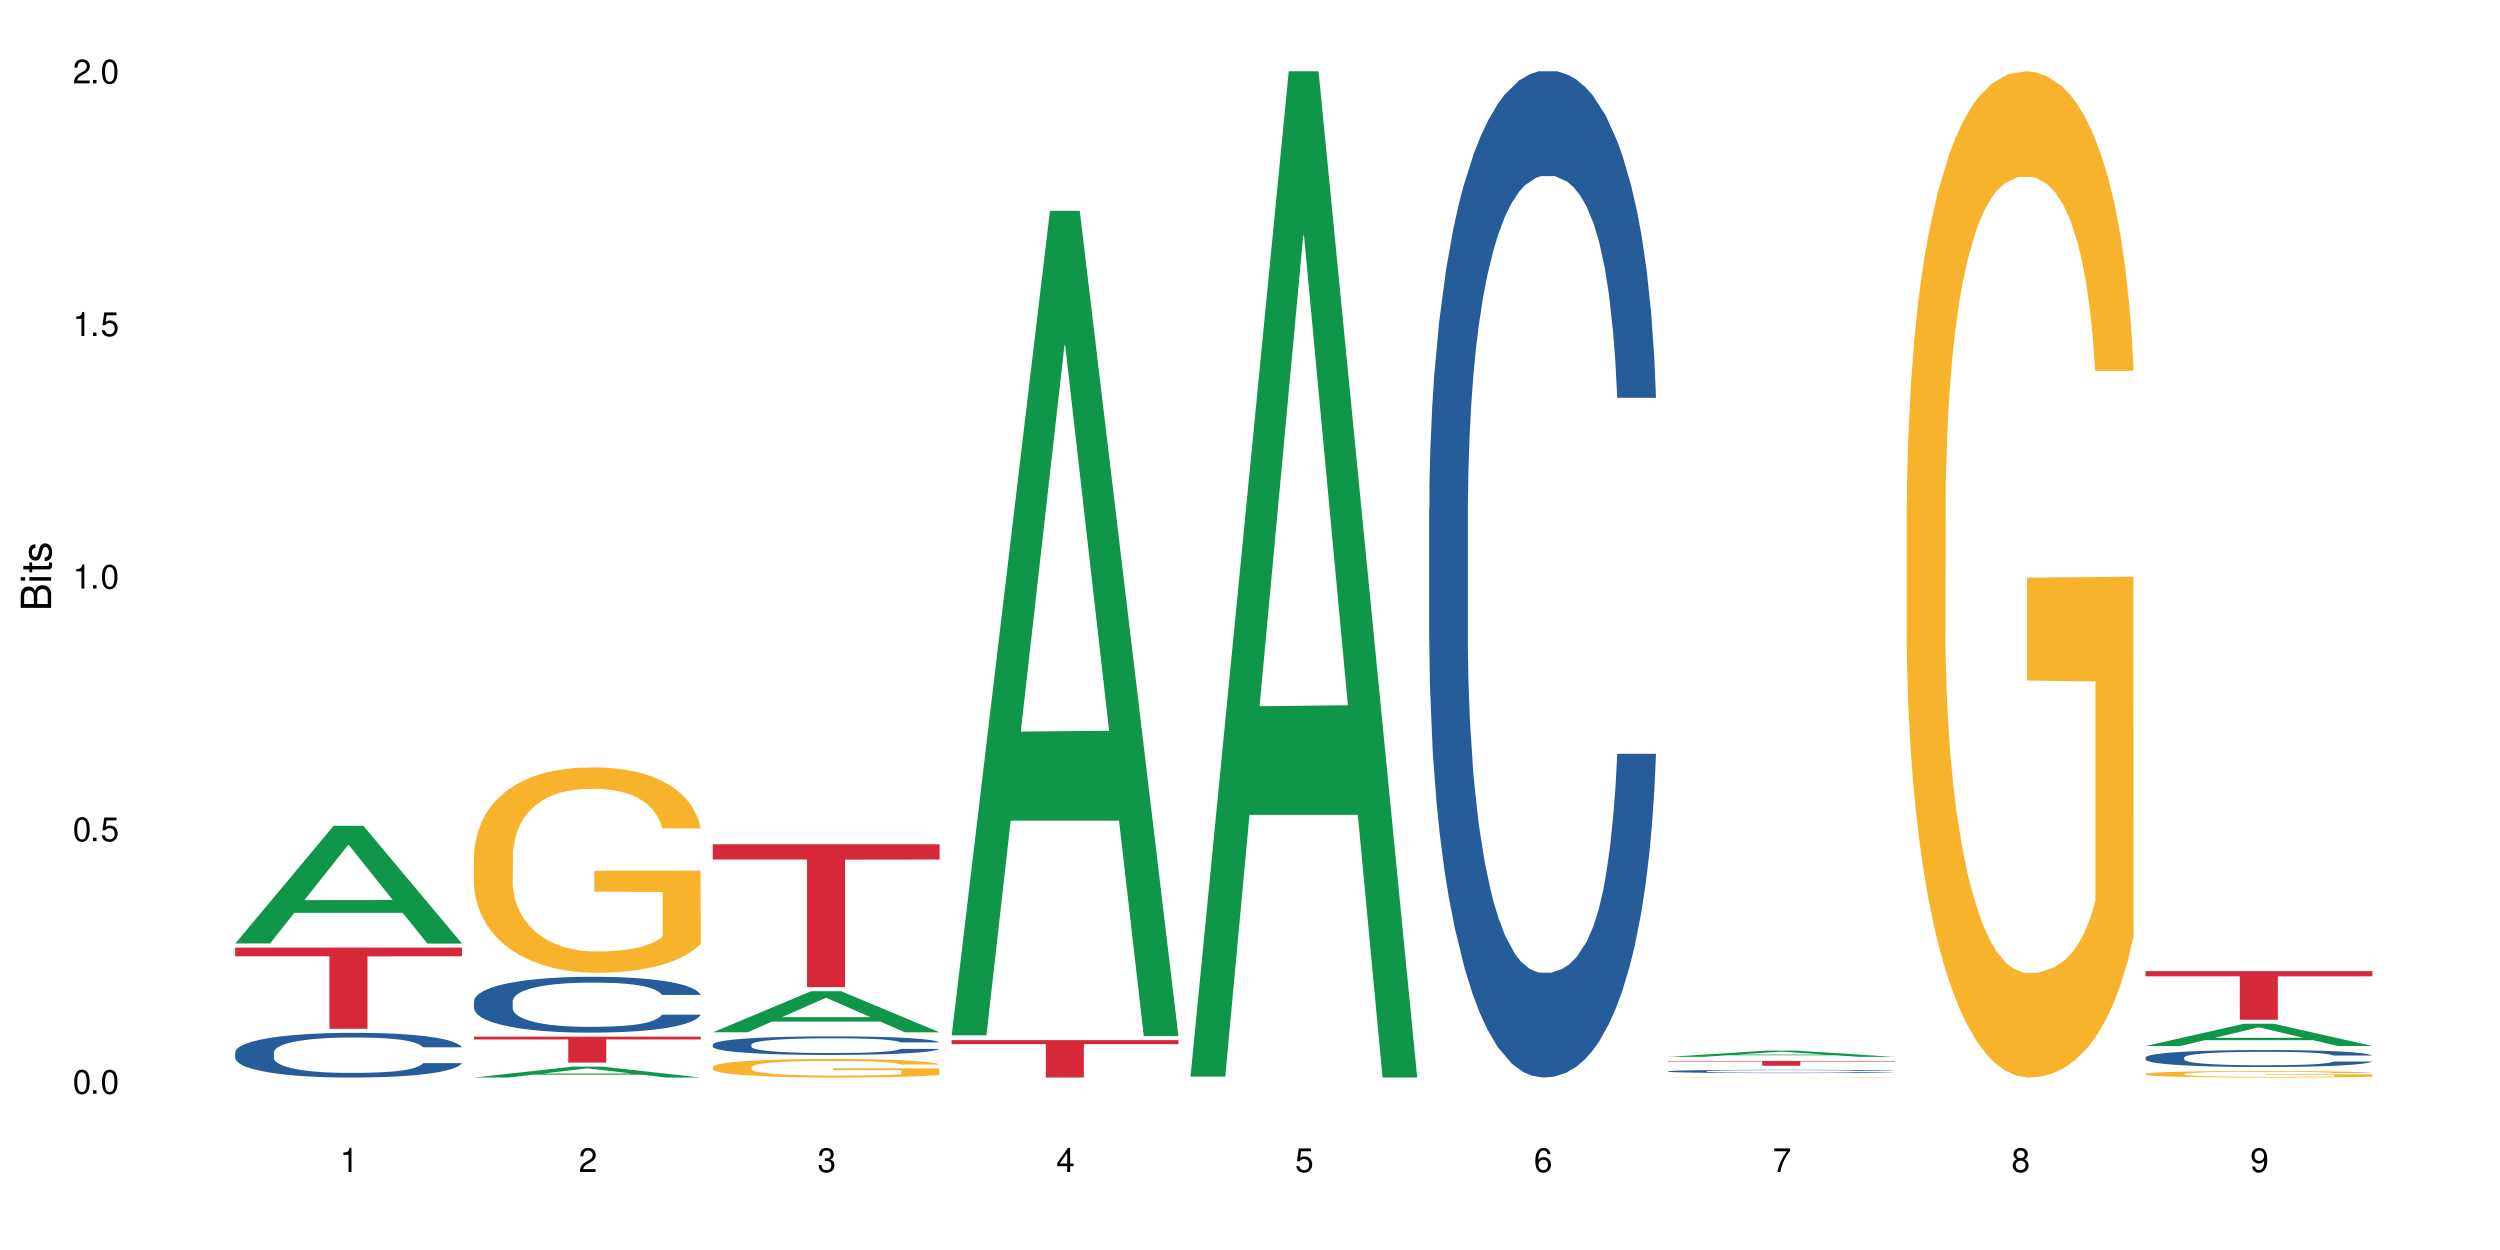<?xml version="1.0" encoding="UTF-8"?>
<svg xmlns="http://www.w3.org/2000/svg" xmlns:xlink="http://www.w3.org/1999/xlink" width="720" height="360" viewBox="0 0 720 360">
<defs>
<g>
<g id="glyph-0-0">
</g>
<g id="glyph-0-1">
<path d="M 2.641 -6.938 C 2 -6.938 1.422 -6.656 1.078 -6.172 C 0.641 -5.562 0.406 -4.641 0.406 -3.359 C 0.406 -1.016 1.188 0.219 2.641 0.219 C 4.078 0.219 4.859 -1.016 4.859 -3.297 C 4.859 -4.641 4.656 -5.547 4.203 -6.172 C 3.844 -6.656 3.281 -6.938 2.641 -6.938 Z M 2.641 -6.188 C 3.547 -6.188 4 -5.25 4 -3.375 C 4 -1.406 3.562 -0.484 2.625 -0.484 C 1.734 -0.484 1.281 -1.438 1.281 -3.344 C 1.281 -5.25 1.734 -6.188 2.641 -6.188 Z M 2.641 -6.188 "/>
</g>
<g id="glyph-0-2">
<path d="M 1.828 -1 L 0.828 -1 L 0.828 0 L 1.828 0 Z M 1.828 -1 "/>
</g>
<g id="glyph-0-3">
<path d="M 4.562 -6.797 L 1.062 -6.797 L 0.547 -3.094 L 1.328 -3.094 C 1.719 -3.562 2.047 -3.734 2.578 -3.734 C 3.484 -3.734 4.062 -3.109 4.062 -2.094 C 4.062 -1.125 3.484 -0.531 2.578 -0.531 C 1.828 -0.531 1.375 -0.906 1.188 -1.672 L 0.328 -1.672 C 0.453 -1.109 0.547 -0.844 0.75 -0.594 C 1.125 -0.078 1.828 0.219 2.594 0.219 C 3.969 0.219 4.922 -0.781 4.922 -2.219 C 4.922 -3.562 4.031 -4.484 2.719 -4.484 C 2.25 -4.484 1.859 -4.359 1.469 -4.062 L 1.734 -5.969 L 4.562 -5.969 Z M 4.562 -6.797 "/>
</g>
<g id="glyph-0-4">
<path d="M 2.484 -4.938 L 2.484 0 L 3.328 0 L 3.328 -6.938 L 2.766 -6.938 C 2.469 -5.875 2.281 -5.734 0.984 -5.562 L 0.984 -4.938 Z M 2.484 -4.938 "/>
</g>
<g id="glyph-0-5">
<path d="M 4.859 -0.828 L 1.281 -0.828 C 1.359 -1.406 1.672 -1.781 2.5 -2.281 L 3.469 -2.828 C 4.406 -3.344 4.906 -4.062 4.906 -4.906 C 4.906 -5.484 4.672 -6.031 4.266 -6.406 C 3.859 -6.766 3.375 -6.938 2.719 -6.938 C 1.859 -6.938 1.219 -6.625 0.844 -6.031 C 0.609 -5.672 0.5 -5.234 0.484 -4.531 L 1.328 -4.531 C 1.359 -5.016 1.406 -5.281 1.531 -5.516 C 1.75 -5.938 2.188 -6.203 2.703 -6.203 C 3.469 -6.203 4.031 -5.641 4.031 -4.891 C 4.031 -4.344 3.719 -3.859 3.125 -3.516 L 2.234 -3 C 0.812 -2.172 0.406 -1.531 0.328 -0.016 L 4.859 -0.016 Z M 4.859 -0.828 "/>
</g>
<g id="glyph-0-6">
<path d="M 2.125 -3.188 L 2.578 -3.188 C 3.5 -3.188 3.984 -2.766 3.984 -1.922 C 3.984 -1.062 3.469 -0.531 2.594 -0.531 C 1.656 -0.531 1.203 -1 1.156 -2.016 L 0.312 -2.016 C 0.344 -1.453 0.438 -1.094 0.609 -0.781 C 0.953 -0.109 1.625 0.219 2.547 0.219 C 3.953 0.219 4.859 -0.625 4.859 -1.938 C 4.859 -2.828 4.516 -3.297 3.703 -3.594 C 4.344 -3.844 4.656 -4.328 4.656 -5.031 C 4.656 -6.219 3.875 -6.938 2.578 -6.938 C 1.203 -6.938 0.484 -6.172 0.453 -4.703 L 1.297 -4.703 C 1.312 -5.125 1.344 -5.359 1.453 -5.578 C 1.641 -5.969 2.062 -6.203 2.594 -6.203 C 3.344 -6.203 3.797 -5.75 3.797 -5 C 3.797 -4.516 3.609 -4.219 3.25 -4.047 C 3.016 -3.953 2.703 -3.922 2.125 -3.906 Z M 2.125 -3.188 "/>
</g>
<g id="glyph-0-7">
<path d="M 3.141 -1.672 L 3.141 0 L 3.984 0 L 3.984 -1.672 L 4.984 -1.672 L 4.984 -2.438 L 3.984 -2.438 L 3.984 -6.938 L 3.359 -6.938 L 0.266 -2.578 L 0.266 -1.672 Z M 3.141 -2.438 L 1 -2.438 L 3.141 -5.5 Z M 3.141 -2.438 "/>
</g>
<g id="glyph-0-8">
<path d="M 4.781 -5.125 C 4.609 -6.266 3.891 -6.938 2.844 -6.938 C 2.094 -6.938 1.422 -6.578 1.031 -5.953 C 0.594 -5.266 0.406 -4.422 0.406 -3.172 C 0.406 -2 0.578 -1.25 0.984 -0.641 C 1.359 -0.078 1.953 0.219 2.703 0.219 C 3.984 0.219 4.922 -0.75 4.922 -2.094 C 4.922 -3.375 4.062 -4.281 2.844 -4.281 C 2.172 -4.281 1.641 -4.031 1.281 -3.516 C 1.281 -5.234 1.828 -6.188 2.797 -6.188 C 3.391 -6.188 3.797 -5.797 3.938 -5.125 Z M 2.734 -3.531 C 3.547 -3.531 4.062 -2.953 4.062 -2.031 C 4.062 -1.156 3.484 -0.531 2.703 -0.531 C 1.922 -0.531 1.328 -1.188 1.328 -2.078 C 1.328 -2.938 1.906 -3.531 2.734 -3.531 Z M 2.734 -3.531 "/>
</g>
<g id="glyph-0-9">
<path d="M 4.984 -6.797 L 0.438 -6.797 L 0.438 -5.969 L 4.109 -5.969 C 2.5 -3.656 1.828 -2.234 1.328 0 L 2.219 0 C 2.594 -2.172 3.453 -4.047 4.984 -6.094 Z M 4.984 -6.797 "/>
</g>
<g id="glyph-0-10">
<path d="M 3.75 -3.656 C 4.469 -4.094 4.688 -4.438 4.688 -5.078 C 4.688 -6.172 3.844 -6.938 2.641 -6.938 C 1.438 -6.938 0.594 -6.172 0.594 -5.094 C 0.594 -4.438 0.812 -4.094 1.516 -3.656 C 0.734 -3.266 0.359 -2.703 0.359 -1.922 C 0.359 -0.656 1.281 0.219 2.641 0.219 C 3.984 0.219 4.922 -0.656 4.922 -1.922 C 4.922 -2.703 4.531 -3.266 3.75 -3.656 Z M 2.641 -6.188 C 3.359 -6.188 3.812 -5.75 3.812 -5.062 C 3.812 -4.406 3.344 -3.984 2.641 -3.984 C 1.922 -3.984 1.453 -4.406 1.453 -5.078 C 1.453 -5.75 1.922 -6.188 2.641 -6.188 Z M 2.641 -3.266 C 3.484 -3.266 4.062 -2.719 4.062 -1.906 C 4.062 -1.078 3.484 -0.531 2.625 -0.531 C 1.797 -0.531 1.219 -1.094 1.219 -1.906 C 1.219 -2.719 1.781 -3.266 2.641 -3.266 Z M 2.641 -3.266 "/>
</g>
<g id="glyph-0-11">
<path d="M 0.516 -1.578 C 0.672 -0.453 1.406 0.219 2.438 0.219 C 3.188 0.219 3.859 -0.141 4.266 -0.766 C 4.688 -1.453 4.891 -2.297 4.891 -3.547 C 4.891 -4.719 4.703 -5.453 4.312 -6.078 C 3.938 -6.641 3.344 -6.938 2.594 -6.938 C 1.297 -6.938 0.359 -5.969 0.359 -4.625 C 0.359 -3.344 1.234 -2.453 2.453 -2.453 C 3.094 -2.453 3.578 -2.672 4.016 -3.203 C 4 -1.484 3.469 -0.531 2.5 -0.531 C 1.906 -0.531 1.484 -0.906 1.359 -1.578 Z M 2.578 -6.203 C 3.375 -6.203 3.969 -5.531 3.969 -4.641 C 3.969 -3.797 3.391 -3.188 2.547 -3.188 C 1.734 -3.188 1.234 -3.766 1.234 -4.688 C 1.234 -5.562 1.797 -6.203 2.578 -6.203 Z M 2.578 -6.203 "/>
</g>
<g id="glyph-1-0">
</g>
<g id="glyph-1-1">
<path d="M 0 -0.953 L 0 -4.891 C 0 -5.719 -0.234 -6.344 -0.734 -6.797 C -1.188 -7.234 -1.812 -7.469 -2.5 -7.469 C -3.547 -7.469 -4.188 -7 -4.625 -5.875 C -4.984 -6.688 -5.625 -7.094 -6.531 -7.094 C -7.172 -7.094 -7.734 -6.859 -8.141 -6.391 C -8.562 -5.922 -8.75 -5.344 -8.75 -4.5 L -8.75 -0.953 Z M -4.984 -2.062 L -7.766 -2.062 L -7.766 -4.219 C -7.766 -4.844 -7.688 -5.203 -7.453 -5.5 C -7.219 -5.812 -6.859 -5.969 -6.375 -5.969 C -5.891 -5.969 -5.531 -5.812 -5.297 -5.5 C -5.062 -5.203 -4.984 -4.844 -4.984 -4.219 Z M -0.984 -2.062 L -4 -2.062 L -4 -4.781 C -4 -5.766 -3.438 -6.359 -2.484 -6.359 C -1.547 -6.359 -0.984 -5.766 -0.984 -4.781 Z M -0.984 -2.062 "/>
</g>
<g id="glyph-1-2">
<path d="M -6.281 -1.797 L -6.281 -0.797 L 0 -0.797 L 0 -1.797 Z M -8.75 -1.797 L -8.75 -0.797 L -7.484 -0.797 L -7.484 -1.797 Z M -8.75 -1.797 "/>
</g>
<g id="glyph-1-3">
<path d="M -6.281 -3.047 L -6.281 -2.016 L -8.016 -2.016 L -8.016 -1.016 L -6.281 -1.016 L -6.281 -0.172 L -5.469 -0.172 L -5.469 -1.016 L -0.719 -1.016 C -0.078 -1.016 0.281 -1.453 0.281 -2.234 C 0.281 -2.5 0.25 -2.719 0.188 -3.047 L -0.641 -3.047 C -0.609 -2.906 -0.594 -2.766 -0.594 -2.562 C -0.594 -2.141 -0.719 -2.016 -1.156 -2.016 L -5.469 -2.016 L -5.469 -3.047 Z M -6.281 -3.047 "/>
</g>
<g id="glyph-1-4">
<path d="M -4.531 -5.25 C -5.766 -5.25 -6.469 -4.422 -6.469 -2.969 C -6.469 -1.516 -5.719 -0.562 -4.547 -0.562 C -3.562 -0.562 -3.094 -1.062 -2.734 -2.562 L -2.516 -3.484 C -2.344 -4.188 -2.094 -4.469 -1.641 -4.469 C -1.047 -4.469 -0.641 -3.875 -0.641 -3 C -0.641 -2.453 -0.797 -2 -1.062 -1.75 C -1.25 -1.594 -1.422 -1.531 -1.875 -1.469 L -1.875 -0.406 C -0.422 -0.453 0.281 -1.266 0.281 -2.922 C 0.281 -4.5 -0.5 -5.516 -1.719 -5.516 C -2.656 -5.516 -3.172 -4.984 -3.469 -3.734 L -3.703 -2.766 C -3.891 -1.953 -4.156 -1.609 -4.594 -1.609 C -5.188 -1.609 -5.547 -2.125 -5.547 -2.938 C -5.547 -3.75 -5.203 -4.172 -4.531 -4.203 Z M -4.531 -5.25 "/>
</g>
</g>
</defs>
<rect x="-72" y="-36" width="864" height="432" fill="rgb(100%, 100%, 100%)" fill-opacity="1"/>
<path fill-rule="nonzero" fill="rgb(6.275%, 58.824%, 28.235%)" fill-opacity="1" d="M 67.73 271.719 L 67.801 271.688 L 96.07 237.84 L 104.656 237.84 L 133.066 271.75 L 123.082 271.75 L 115.965 262.898 L 84.762 262.898 L 77.781 271.719 L 67.73 271.719 L 87.766 259.234 L 113.102 259.203 L 100.469 243.379 L 100.328 243.348 L 100.188 243.441 L 87.695 259.203 L 87.766 259.234 Z M 67.73 271.719 "/>
<path fill-rule="nonzero" fill="rgb(14.51%, 36.078%, 60%)" fill-opacity="1" d="M 67.73 303.062 L 67.812 303.051 L 67.812 302.77 L 68.051 302.324 L 68.605 301.758 L 69.164 301.371 L 70.598 300.676 L 72.59 300.008 L 74.664 299.488 L 76.176 299.184 L 77.531 298.949 L 80.637 298.512 L 82.629 298.289 L 84.781 298.09 L 87.41 297.891 L 89.324 297.773 L 93.625 297.582 L 96.812 297.5 L 99.281 297.465 L 104.621 297.465 L 107.809 297.512 L 110.117 297.57 L 112.668 297.668 L 114.82 297.773 L 118.562 298.031 L 121.91 298.359 L 123.426 298.547 L 125.816 298.914 L 127.648 299.266 L 128.922 299.57 L 130.355 300.008 L 131.629 300.535 L 132.586 301.137 L 133.066 301.641 L 121.91 301.641 L 121.352 301.172 L 120.715 300.805 L 119.52 300.324 L 118.324 299.984 L 116.652 299.641 L 115.137 299.418 L 113.066 299.195 L 111.234 299.055 L 109.32 298.949 L 107.488 298.879 L 103.984 298.809 L 99.922 298.809 L 98.406 298.832 L 95.297 298.926 L 93.625 299.008 L 91.234 299.172 L 89.562 299.324 L 87.57 299.559 L 86.215 299.758 L 84.543 300.066 L 83.348 300.336 L 81.992 300.723 L 81.195 301.02 L 80.48 301.348 L 79.84 301.734 L 79.363 302.148 L 79.043 302.582 L 78.887 303.004 L 78.887 304.828 L 79.043 305.25 L 79.441 305.746 L 80.48 306.465 L 81.992 307.086 L 83.746 307.582 L 85.418 307.934 L 86.375 308.098 L 87.648 308.285 L 89.641 308.52 L 92.512 308.758 L 94.184 308.852 L 96.734 308.945 L 99.363 308.992 L 102.867 308.992 L 105.977 308.945 L 108.047 308.887 L 110.199 308.793 L 113.145 308.594 L 114.98 308.402 L 116.57 308.18 L 117.766 307.957 L 118.562 307.77 L 119.758 307.402 L 120.715 307.004 L 121.434 306.594 L 121.91 306.191 L 133.066 306.191 L 132.586 306.664 L 131.871 307.121 L 131.152 307.461 L 130.039 307.875 L 128.762 308.238 L 126.93 308.652 L 125.418 308.922 L 123.426 309.215 L 121.59 309.438 L 119.602 309.637 L 116.652 309.875 L 114.738 309.992 L 112.668 310.098 L 110.199 310.191 L 107.09 310.273 L 103.746 310.32 L 100.637 310.332 L 97.289 310.309 L 94.82 310.262 L 91.555 310.156 L 87.492 309.945 L 84.543 309.723 L 82.23 309.496 L 80.238 309.262 L 78.008 308.945 L 75.141 308.426 L 73.387 308.027 L 72.191 307.699 L 70.84 307.238 L 69.883 306.828 L 68.766 306.168 L 67.969 305.336 L 67.73 304.688 Z M 67.73 303.062 "/>
<path fill-rule="nonzero" fill="rgb(83.922%, 15.686%, 22.353%)" fill-opacity="1" d="M 67.73 272.914 L 133.066 272.914 L 133.066 275.418 L 105.836 275.438 L 105.836 296.301 L 94.879 296.301 L 94.879 275.461 L 94.723 275.418 L 67.73 275.418 Z M 67.73 272.914 "/>
<path fill-rule="nonzero" fill="rgb(6.275%, 58.824%, 28.235%)" fill-opacity="1" d="M 136.504 310.328 L 136.574 310.328 L 164.844 307.188 L 173.43 307.188 L 201.836 310.332 L 191.855 310.332 L 184.738 309.512 L 153.535 309.512 L 146.555 310.328 L 136.504 310.328 L 156.535 309.172 L 181.875 309.168 L 169.242 307.699 L 169.102 307.699 L 168.961 307.707 L 156.469 309.168 L 156.535 309.172 Z M 136.504 310.328 "/>
<path fill-rule="nonzero" fill="rgb(14.51%, 36.078%, 60%)" fill-opacity="1" d="M 136.504 288.32 L 136.582 288.309 L 136.582 287.953 L 136.824 287.395 L 137.379 286.691 L 137.938 286.207 L 139.371 285.34 L 141.363 284.5 L 143.434 283.855 L 144.949 283.473 L 146.305 283.18 L 149.41 282.637 L 151.402 282.355 L 153.555 282.105 L 156.184 281.855 L 158.098 281.711 L 162.398 281.473 L 165.586 281.371 L 168.055 281.328 L 173.395 281.328 L 176.582 281.387 L 178.891 281.461 L 181.441 281.578 L 183.594 281.711 L 187.336 282.031 L 190.684 282.445 L 192.195 282.68 L 194.586 283.133 L 196.418 283.574 L 197.695 283.957 L 199.129 284.5 L 200.402 285.164 L 201.359 285.91 L 201.836 286.543 L 190.684 286.543 L 190.125 285.957 L 189.488 285.5 L 188.293 284.898 L 187.098 284.473 L 185.426 284.047 L 183.91 283.766 L 181.84 283.488 L 180.008 283.312 L 178.094 283.18 L 176.262 283.09 L 172.758 283.004 L 168.691 283.004 L 167.18 283.031 L 164.07 283.148 L 162.398 283.254 L 160.008 283.457 L 158.336 283.648 L 156.344 283.941 L 154.988 284.191 L 153.316 284.574 L 152.121 284.914 L 150.766 285.398 L 149.969 285.766 L 149.25 286.176 L 148.613 286.66 L 148.137 287.176 L 147.816 287.719 L 147.66 288.25 L 147.66 290.527 L 147.816 291.055 L 148.215 291.672 L 149.25 292.566 L 150.766 293.348 L 152.52 293.965 L 154.191 294.406 L 155.148 294.609 L 156.422 294.848 L 158.414 295.141 L 161.281 295.434 L 162.957 295.551 L 165.504 295.668 L 168.137 295.727 L 171.641 295.727 L 174.746 295.668 L 176.82 295.594 L 178.973 295.477 L 181.918 295.227 L 183.75 294.992 L 185.344 294.715 L 186.539 294.434 L 187.336 294.199 L 188.531 293.742 L 189.488 293.246 L 190.203 292.73 L 190.684 292.23 L 201.836 292.23 L 201.359 292.816 L 200.645 293.391 L 199.926 293.816 L 198.809 294.332 L 197.535 294.789 L 195.703 295.301 L 194.188 295.641 L 192.195 296.008 L 190.363 296.285 L 188.371 296.535 L 185.426 296.828 L 183.512 296.977 L 181.441 297.109 L 178.973 297.227 L 175.863 297.328 L 172.516 297.387 L 169.41 297.402 L 166.062 297.375 L 163.594 297.316 L 160.328 297.184 L 156.262 296.918 L 153.316 296.637 L 151.004 296.359 L 149.012 296.066 L 146.781 295.668 L 143.914 295.023 L 142.16 294.523 L 140.965 294.109 L 139.609 293.539 L 138.656 293.023 L 137.539 292.199 L 136.742 291.156 L 136.504 290.348 Z M 136.504 288.32 "/>
<path fill-rule="nonzero" fill="rgb(96.863%, 70.196%, 16.863%)" fill-opacity="1" d="M 136.504 246.332 L 136.582 246.281 L 136.582 245.199 L 136.902 242.766 L 137.699 239.418 L 138.734 236.66 L 139.852 234.5 L 140.566 233.363 L 141.762 231.742 L 142.797 230.555 L 145.426 228.121 L 148.773 225.852 L 150.605 224.879 L 152.68 223.961 L 155.625 222.934 L 156.98 222.555 L 161.125 221.691 L 165.824 221.152 L 171.004 220.988 L 173.395 221.043 L 176.66 221.258 L 181.121 221.852 L 183.672 222.395 L 185.664 222.934 L 187.734 223.637 L 190.285 224.719 L 192.676 226.016 L 194.586 227.312 L 196.5 228.934 L 198.094 230.66 L 199.449 232.555 L 200.645 234.824 L 201.359 236.715 L 201.836 238.605 L 190.762 238.605 L 190.125 236.715 L 189.41 235.254 L 188.215 233.473 L 187.02 232.176 L 185.824 231.148 L 183.594 229.742 L 181.68 228.879 L 179.289 228.121 L 176.98 227.637 L 174.348 227.312 L 172.758 227.203 L 168.535 227.203 L 164.707 227.582 L 162.477 228.016 L 160.883 228.445 L 158.652 229.258 L 157.301 229.906 L 156.504 230.336 L 154.113 232.012 L 152.52 233.527 L 151.641 234.555 L 150.527 236.176 L 149.73 237.633 L 148.852 239.793 L 148.375 241.414 L 147.738 245.09 L 147.66 254.816 L 147.898 256.871 L 148.375 259.086 L 149.012 261.031 L 149.969 263.086 L 150.926 264.652 L 152.598 266.762 L 154.031 268.168 L 155.148 269.086 L 157.301 270.543 L 158.176 271.031 L 160.246 272.004 L 162.398 272.758 L 165.027 273.406 L 167.02 273.73 L 170.207 274.004 L 174.27 274.004 L 179.051 273.68 L 182.078 273.246 L 184.148 272.812 L 185.504 272.434 L 187.176 271.84 L 188.371 271.301 L 189.488 270.707 L 190.844 269.789 L 190.844 256.871 L 171.164 256.816 L 171.164 250.766 L 201.758 250.711 L 201.836 271.84 L 200.164 273.301 L 198.094 274.707 L 196.102 275.785 L 194.031 276.703 L 191.082 277.73 L 188.691 278.379 L 185.027 279.137 L 181.68 279.621 L 178.176 279.945 L 175.066 280.109 L 171.402 280.164 L 168.137 280.055 L 164.629 279.73 L 161.84 279.297 L 159.289 278.758 L 156.742 278.055 L 153.555 276.922 L 151.484 276.004 L 149.332 274.867 L 147.18 273.516 L 145.27 272.059 L 143.992 270.922 L 142.719 269.625 L 141.363 268.004 L 140.09 266.168 L 139.133 264.492 L 138.258 262.602 L 137.617 260.816 L 136.98 258.387 L 136.664 256.438 L 136.504 254.766 Z M 136.504 246.332 "/>
<path fill-rule="nonzero" fill="rgb(83.922%, 15.686%, 22.353%)" fill-opacity="1" d="M 136.504 298.566 L 201.836 298.566 L 201.836 299.363 L 174.609 299.371 L 174.609 306.023 L 163.652 306.023 L 163.652 299.379 L 163.496 299.363 L 136.504 299.363 Z M 136.504 298.566 "/>
<path fill-rule="nonzero" fill="rgb(6.275%, 58.824%, 28.235%)" fill-opacity="1" d="M 205.277 297.301 L 205.348 297.289 L 233.617 285.457 L 242.203 285.457 L 270.609 297.312 L 260.629 297.312 L 253.508 294.219 L 222.309 294.219 L 215.328 297.301 L 205.277 297.301 L 225.309 292.938 L 250.648 292.926 L 238.012 287.391 L 237.875 287.383 L 237.734 287.414 L 225.238 292.926 L 225.309 292.938 Z M 205.277 297.301 "/>
<path fill-rule="nonzero" fill="rgb(14.51%, 36.078%, 60%)" fill-opacity="1" d="M 205.277 300.801 L 205.355 300.797 L 205.355 300.68 L 205.594 300.496 L 206.152 300.258 L 206.711 300.098 L 208.145 299.809 L 210.137 299.531 L 212.207 299.316 L 213.723 299.188 L 215.078 299.09 L 218.184 298.91 L 220.176 298.816 L 222.328 298.734 L 224.957 298.652 L 226.867 298.602 L 231.172 298.523 L 234.359 298.492 L 236.828 298.477 L 242.168 298.477 L 245.352 298.496 L 247.664 298.52 L 250.215 298.559 L 252.363 298.602 L 256.109 298.711 L 259.457 298.848 L 260.969 298.926 L 263.359 299.078 L 265.191 299.223 L 266.469 299.352 L 267.902 299.531 L 269.176 299.75 L 270.133 300 L 270.609 300.211 L 259.457 300.211 L 258.898 300.016 L 258.262 299.863 L 257.066 299.664 L 255.871 299.523 L 254.195 299.379 L 252.684 299.285 L 250.613 299.195 L 248.777 299.137 L 246.867 299.09 L 245.035 299.062 L 241.527 299.031 L 237.465 299.031 L 235.953 299.043 L 232.844 299.082 L 231.172 299.117 L 228.781 299.184 L 227.109 299.246 L 225.117 299.348 L 223.762 299.43 L 222.09 299.555 L 220.895 299.668 L 219.539 299.828 L 218.742 299.953 L 218.023 300.09 L 217.387 300.25 L 216.91 300.422 L 216.59 300.602 L 216.43 300.777 L 216.43 301.535 L 216.59 301.711 L 216.988 301.918 L 218.023 302.215 L 219.539 302.473 L 221.293 302.68 L 222.965 302.824 L 223.922 302.895 L 225.195 302.973 L 227.188 303.07 L 230.055 303.168 L 231.73 303.207 L 234.277 303.246 L 236.906 303.266 L 240.414 303.266 L 243.52 303.246 L 245.594 303.223 L 247.742 303.184 L 250.691 303.098 L 252.523 303.02 L 254.117 302.93 L 255.312 302.836 L 256.109 302.758 L 257.305 302.605 L 258.262 302.438 L 258.977 302.27 L 259.457 302.102 L 270.609 302.102 L 270.133 302.297 L 269.414 302.488 L 268.699 302.629 L 267.582 302.801 L 266.309 302.953 L 264.477 303.125 L 262.961 303.234 L 260.969 303.359 L 259.137 303.449 L 257.145 303.535 L 254.195 303.633 L 252.285 303.68 L 250.215 303.723 L 247.742 303.762 L 244.637 303.797 L 241.289 303.816 L 238.184 303.82 L 234.836 303.812 L 232.367 303.793 L 229.098 303.75 L 225.035 303.66 L 222.09 303.566 L 219.777 303.477 L 217.785 303.379 L 215.555 303.246 L 212.688 303.031 L 210.934 302.863 L 209.738 302.727 L 208.383 302.535 L 207.426 302.367 L 206.312 302.094 L 205.516 301.746 L 205.277 301.477 Z M 205.277 300.801 "/>
<path fill-rule="nonzero" fill="rgb(96.863%, 70.196%, 16.863%)" fill-opacity="1" d="M 205.277 307.277 L 205.355 307.27 L 205.355 307.172 L 205.676 306.953 L 206.473 306.652 L 207.508 306.402 L 208.621 306.207 L 209.34 306.105 L 210.535 305.957 L 211.57 305.852 L 214.199 305.629 L 217.547 305.426 L 219.379 305.336 L 221.449 305.254 L 224.398 305.16 L 225.754 305.129 L 229.895 305.051 L 234.598 305 L 239.777 304.984 L 242.168 304.992 L 245.434 305.012 L 249.895 305.062 L 252.445 305.113 L 254.438 305.16 L 256.508 305.227 L 259.059 305.324 L 261.449 305.441 L 263.359 305.559 L 265.273 305.703 L 266.867 305.859 L 268.219 306.031 L 269.414 306.234 L 270.133 306.406 L 270.609 306.578 L 259.535 306.578 L 258.898 306.406 L 258.18 306.273 L 256.984 306.113 L 255.789 305.996 L 254.594 305.902 L 252.363 305.777 L 250.453 305.699 L 248.062 305.629 L 245.75 305.586 L 243.121 305.559 L 241.527 305.547 L 237.305 305.547 L 233.48 305.582 L 231.25 305.621 L 229.656 305.66 L 227.426 305.734 L 226.07 305.793 L 225.273 305.832 L 222.883 305.98 L 221.293 306.117 L 220.414 306.211 L 219.301 306.359 L 218.504 306.488 L 217.625 306.684 L 217.148 306.832 L 216.512 307.164 L 216.43 308.043 L 216.672 308.227 L 217.148 308.43 L 217.785 308.605 L 218.742 308.789 L 219.699 308.93 L 221.371 309.121 L 222.805 309.25 L 223.922 309.332 L 226.07 309.465 L 226.949 309.508 L 229.02 309.594 L 231.172 309.664 L 233.801 309.723 L 235.793 309.75 L 238.98 309.777 L 243.043 309.777 L 247.824 309.746 L 250.852 309.707 L 252.922 309.668 L 254.277 309.633 L 255.949 309.582 L 257.145 309.531 L 258.262 309.477 L 259.613 309.395 L 259.613 308.227 L 239.934 308.223 L 239.934 307.676 L 270.531 307.672 L 270.609 309.582 L 268.938 309.711 L 266.867 309.84 L 264.875 309.938 L 262.801 310.02 L 259.855 310.113 L 257.465 310.172 L 253.801 310.238 L 250.453 310.285 L 246.945 310.312 L 243.84 310.328 L 240.176 310.332 L 236.906 310.324 L 233.402 310.293 L 230.613 310.254 L 228.062 310.207 L 225.516 310.141 L 222.328 310.039 L 220.254 309.957 L 218.105 309.855 L 215.953 309.73 L 214.039 309.602 L 212.766 309.496 L 211.492 309.379 L 210.137 309.234 L 208.863 309.066 L 207.906 308.918 L 207.027 308.746 L 206.391 308.586 L 205.754 308.363 L 205.438 308.188 L 205.277 308.039 Z M 205.277 307.277 "/>
<path fill-rule="nonzero" fill="rgb(83.922%, 15.686%, 22.353%)" fill-opacity="1" d="M 205.277 243.141 L 270.609 243.141 L 270.609 247.543 L 243.383 247.582 L 243.383 284.293 L 232.426 284.293 L 232.426 247.621 L 232.266 247.543 L 205.277 247.543 Z M 205.277 243.141 "/>
<path fill-rule="nonzero" fill="rgb(6.275%, 58.824%, 28.235%)" fill-opacity="1" d="M 274.051 298.168 L 274.117 297.945 L 302.387 60.707 L 310.973 60.707 L 339.383 298.391 L 329.402 298.391 L 322.281 236.348 L 291.082 236.348 L 284.102 298.168 L 274.051 298.168 L 294.082 210.684 L 319.422 210.461 L 306.785 99.539 L 306.645 99.316 L 306.508 99.988 L 294.012 210.461 L 294.082 210.684 Z M 274.051 298.168 "/>
<path fill-rule="nonzero" fill="rgb(83.922%, 15.686%, 22.353%)" fill-opacity="1" d="M 274.051 299.555 L 339.383 299.555 L 339.383 300.707 L 312.152 300.719 L 312.152 310.332 L 301.199 310.332 L 301.199 300.727 L 301.039 300.707 L 274.051 300.707 Z M 274.051 299.555 "/>
<path fill-rule="nonzero" fill="rgb(6.275%, 58.824%, 28.235%)" fill-opacity="1" d="M 342.82 310.059 L 342.891 309.789 L 371.16 20.527 L 379.746 20.527 L 408.156 310.332 L 398.176 310.332 L 391.055 234.684 L 359.852 234.684 L 352.875 310.059 L 342.82 310.059 L 362.855 203.391 L 388.191 203.117 L 375.559 67.875 L 375.418 67.602 L 375.281 68.418 L 362.785 203.117 L 362.855 203.391 Z M 342.82 310.059 "/>
<path fill-rule="nonzero" fill="rgb(14.51%, 36.078%, 60%)" fill-opacity="1" d="M 411.594 146.621 L 411.676 146.355 L 411.676 140 L 411.914 129.934 L 412.473 117.215 L 413.027 108.477 L 414.461 92.844 L 416.453 77.746 L 418.527 66.09 L 420.039 59.203 L 421.395 53.902 L 424.5 44.102 L 426.492 39.07 L 428.645 34.566 L 431.273 30.062 L 433.188 27.414 L 437.488 23.176 L 440.676 21.32 L 443.145 20.527 L 448.484 20.527 L 451.672 21.586 L 453.98 22.91 L 456.531 25.031 L 458.684 27.414 L 462.426 33.242 L 465.773 40.66 L 467.289 44.898 L 469.68 53.109 L 471.512 61.055 L 472.785 67.945 L 474.219 77.746 L 475.496 89.668 L 476.449 103.176 L 476.93 114.566 L 465.773 114.566 L 465.215 103.973 L 464.578 95.758 L 463.383 84.898 L 462.188 77.215 L 460.516 69.535 L 459 64.5 L 456.93 59.469 L 455.098 56.289 L 453.184 53.902 L 451.352 52.316 L 447.848 50.727 L 443.785 50.727 L 442.27 51.254 L 439.164 53.375 L 437.488 55.23 L 435.098 58.938 L 433.426 62.383 L 431.434 67.68 L 430.078 72.184 L 428.406 79.07 L 427.211 85.164 L 425.855 93.906 L 425.059 100.527 L 424.344 107.945 L 423.707 116.688 L 423.227 125.957 L 422.91 135.762 L 422.75 145.297 L 422.75 186.355 L 422.91 195.895 L 423.309 207.02 L 424.344 223.18 L 425.855 237.219 L 427.609 248.344 L 429.281 256.293 L 430.238 260 L 431.512 264.238 L 433.504 269.535 L 436.375 274.836 L 438.047 276.953 L 440.598 279.074 L 443.227 280.133 L 446.73 280.133 L 449.84 279.074 L 451.91 277.75 L 454.062 275.629 L 457.008 271.125 L 458.844 266.887 L 460.438 261.855 L 461.629 256.82 L 462.426 252.582 L 463.621 244.371 L 464.578 235.363 L 465.297 226.094 L 465.773 217.086 L 476.93 217.086 L 476.449 227.684 L 475.734 238.012 L 475.016 245.695 L 473.902 254.969 L 472.625 263.18 L 470.793 272.449 L 469.281 278.543 L 467.289 285.168 L 465.457 290.199 L 463.465 294.703 L 460.516 300 L 458.602 302.648 L 456.531 305.035 L 454.062 307.152 L 450.953 309.008 L 447.609 310.066 L 444.5 310.332 L 441.152 309.801 L 438.684 308.742 L 435.418 306.359 L 431.355 301.59 L 428.406 296.559 L 426.094 291.523 L 424.105 286.227 L 421.871 279.074 L 419.004 267.418 L 417.25 258.41 L 416.055 250.992 L 414.703 240.664 L 413.746 231.391 L 412.629 216.555 L 411.832 197.746 L 411.594 183.18 Z M 411.594 146.621 "/>
<path fill-rule="nonzero" fill="rgb(6.275%, 58.824%, 28.235%)" fill-opacity="1" d="M 480.367 304.387 L 480.438 304.383 L 508.707 302.578 L 517.293 302.578 L 545.703 304.387 L 535.719 304.387 L 528.602 303.914 L 497.398 303.914 L 490.418 304.387 L 480.367 304.387 L 500.398 303.719 L 525.738 303.719 L 513.105 302.875 L 512.965 302.875 L 512.824 302.879 L 500.332 303.719 L 500.398 303.719 Z M 480.367 304.387 "/>
<path fill-rule="nonzero" fill="rgb(14.51%, 36.078%, 60%)" fill-opacity="1" d="M 480.367 308.516 L 480.445 308.516 L 480.445 308.496 L 480.688 308.461 L 481.242 308.418 L 481.801 308.391 L 483.234 308.34 L 485.227 308.289 L 487.301 308.25 L 488.812 308.227 L 490.168 308.211 L 493.273 308.176 L 495.266 308.16 L 497.418 308.145 L 500.047 308.133 L 501.961 308.121 L 506.262 308.109 L 509.449 308.102 L 511.918 308.098 L 517.258 308.098 L 520.445 308.102 L 522.754 308.105 L 525.305 308.113 L 527.457 308.121 L 531.199 308.141 L 534.547 308.164 L 536.059 308.18 L 538.449 308.207 L 540.285 308.234 L 541.559 308.258 L 542.992 308.289 L 544.266 308.328 L 545.223 308.371 L 545.703 308.41 L 534.547 308.41 L 533.988 308.375 L 533.352 308.348 L 532.156 308.312 L 530.961 308.285 L 529.289 308.262 L 527.773 308.246 L 525.703 308.227 L 523.871 308.219 L 521.957 308.211 L 520.125 308.203 L 516.621 308.199 L 511.043 308.199 L 507.934 308.207 L 506.262 308.215 L 503.871 308.227 L 502.199 308.238 L 500.207 308.254 L 498.852 308.27 L 497.18 308.293 L 495.984 308.312 L 494.629 308.344 L 493.832 308.363 L 493.117 308.391 L 492.477 308.418 L 492 308.449 L 491.68 308.48 L 491.523 308.512 L 491.523 308.648 L 491.68 308.68 L 492.078 308.715 L 493.117 308.77 L 494.629 308.816 L 496.383 308.852 L 498.055 308.879 L 499.012 308.891 L 500.285 308.906 L 502.277 308.922 L 505.145 308.941 L 506.82 308.949 L 509.367 308.957 L 518.613 308.957 L 520.684 308.949 L 522.836 308.945 L 525.781 308.93 L 527.613 308.914 L 529.207 308.898 L 530.402 308.883 L 531.199 308.867 L 532.395 308.84 L 533.352 308.809 L 534.07 308.781 L 534.547 308.75 L 545.703 308.75 L 545.223 308.785 L 544.508 308.82 L 543.789 308.844 L 542.672 308.875 L 541.398 308.902 L 539.566 308.934 L 538.051 308.953 L 536.059 308.977 L 534.227 308.992 L 532.234 309.008 L 529.289 309.023 L 527.375 309.031 L 525.305 309.043 L 522.836 309.047 L 519.727 309.055 L 516.379 309.059 L 509.926 309.059 L 507.457 309.055 L 504.191 309.047 L 500.125 309.031 L 497.18 309.012 L 494.867 308.996 L 492.875 308.98 L 490.645 308.957 L 487.777 308.918 L 486.023 308.887 L 484.828 308.863 L 483.473 308.828 L 482.52 308.797 L 481.402 308.75 L 480.605 308.688 L 480.367 308.637 Z M 480.367 308.516 "/>
<path fill-rule="nonzero" fill="rgb(96.863%, 70.196%, 16.863%)" fill-opacity="1" d="M 480.367 310.27 L 480.445 310.27 L 480.445 310.266 L 480.766 310.262 L 481.562 310.258 L 482.598 310.25 L 483.715 310.246 L 484.43 310.246 L 485.625 310.242 L 486.66 310.242 L 489.289 310.234 L 492.637 310.23 L 494.469 310.23 L 496.543 310.227 L 500.844 310.227 L 504.988 310.223 L 524.984 310.223 L 527.535 310.227 L 531.598 310.227 L 534.148 310.23 L 536.539 310.23 L 538.449 310.234 L 540.363 310.238 L 541.957 310.242 L 543.312 310.242 L 544.508 310.25 L 545.223 310.25 L 545.703 310.254 L 534.625 310.254 L 533.988 310.25 L 533.273 310.25 L 530.883 310.242 L 529.688 310.242 L 527.457 310.238 L 525.543 310.238 L 523.152 310.234 L 504.746 310.234 L 502.516 310.238 L 500.367 310.238 L 497.977 310.242 L 496.383 310.246 L 495.504 310.246 L 494.391 310.25 L 493.594 310.254 L 492.719 310.258 L 492.238 310.262 L 491.602 310.266 L 491.523 310.285 L 491.762 310.289 L 492.238 310.293 L 492.875 310.297 L 494.789 310.305 L 496.461 310.309 L 497.895 310.309 L 499.012 310.312 L 501.164 310.316 L 504.109 310.316 L 506.262 310.32 L 528.012 310.32 L 529.367 310.316 L 533.352 310.316 L 534.707 310.312 L 534.707 310.289 L 515.027 310.289 L 515.027 310.277 L 545.621 310.277 L 545.703 310.316 L 544.027 310.32 L 541.957 310.324 L 537.895 310.324 L 534.945 310.328 L 532.555 310.328 L 528.891 310.332 L 505.703 310.332 L 503.156 310.328 L 497.418 310.328 L 495.348 310.324 L 493.195 310.324 L 491.043 310.32 L 489.133 310.316 L 487.855 310.316 L 486.582 310.312 L 485.227 310.309 L 483.953 310.305 L 482.996 310.305 L 482.121 310.301 L 481.484 310.297 L 480.844 310.293 L 480.527 310.289 L 480.367 310.285 Z M 480.367 310.27 "/>
<path fill-rule="nonzero" fill="rgb(83.922%, 15.686%, 22.353%)" fill-opacity="1" d="M 480.367 305.551 L 545.703 305.551 L 545.703 305.699 L 518.473 305.699 L 518.473 306.934 L 507.516 306.934 L 507.516 305.703 L 507.359 305.699 L 480.367 305.699 Z M 480.367 305.551 "/>
<path fill-rule="nonzero" fill="rgb(96.863%, 70.196%, 16.863%)" fill-opacity="1" d="M 549.141 144.652 L 549.219 144.387 L 549.219 139.094 L 549.539 127.184 L 550.336 110.777 L 551.371 97.277 L 552.484 86.691 L 553.203 81.133 L 554.398 73.195 L 555.434 67.371 L 558.062 55.461 L 561.41 44.348 L 563.242 39.582 L 565.312 35.082 L 568.262 30.055 L 569.617 28.203 L 573.758 23.965 L 578.461 21.32 L 583.641 20.527 L 586.031 20.789 L 589.297 21.848 L 593.758 24.762 L 596.309 27.406 L 598.301 30.055 L 600.371 33.496 L 602.922 38.789 L 605.312 45.141 L 607.223 51.492 L 609.137 59.43 L 610.73 67.902 L 612.082 77.164 L 613.277 88.281 L 613.996 97.543 L 614.473 106.805 L 603.398 106.805 L 602.762 97.543 L 602.043 90.398 L 600.848 81.664 L 599.652 75.312 L 598.461 70.281 L 596.227 63.402 L 594.316 59.168 L 591.926 55.461 L 589.613 53.078 L 586.984 51.492 L 585.391 50.961 L 581.168 50.961 L 577.344 52.816 L 575.113 54.934 L 573.52 57.051 L 571.289 61.02 L 569.934 64.195 L 569.137 66.312 L 566.75 74.516 L 565.156 81.93 L 564.277 86.957 L 563.164 94.898 L 562.367 102.043 L 561.488 112.629 L 561.012 120.57 L 560.375 138.566 L 560.293 186.207 L 560.535 196.262 L 561.012 207.113 L 561.648 216.641 L 562.605 226.699 L 563.562 234.375 L 565.234 244.695 L 566.668 251.578 L 567.785 256.078 L 569.934 263.223 L 570.812 265.605 L 572.883 270.367 L 575.035 274.074 L 577.664 277.25 L 579.656 278.836 L 582.844 280.16 L 586.906 280.16 L 591.688 278.574 L 594.715 276.457 L 596.785 274.34 L 598.141 272.484 L 599.812 269.574 L 601.008 266.926 L 602.125 264.016 L 603.48 259.516 L 603.48 196.262 L 583.797 195.996 L 583.797 166.355 L 614.395 166.09 L 614.473 269.574 L 612.801 276.719 L 610.73 283.602 L 608.738 288.895 L 606.664 293.395 L 603.719 298.422 L 601.328 301.598 L 597.664 305.305 L 594.316 307.688 L 590.809 309.273 L 587.703 310.066 L 584.039 310.332 L 580.77 309.805 L 577.266 308.215 L 574.477 306.098 L 571.926 303.453 L 569.379 300.012 L 566.191 294.453 L 564.117 289.953 L 561.969 284.395 L 559.816 277.777 L 557.902 270.633 L 556.629 265.074 L 555.355 258.723 L 554 250.781 L 552.727 241.785 L 551.77 233.578 L 550.895 224.316 L 550.254 215.582 L 549.617 203.672 L 549.301 194.145 L 549.141 185.941 Z M 549.141 144.652 "/>
<path fill-rule="nonzero" fill="rgb(6.275%, 58.824%, 28.235%)" fill-opacity="1" d="M 617.914 301.242 L 617.98 301.234 L 646.25 294.84 L 654.836 294.84 L 683.246 301.246 L 673.266 301.246 L 666.145 299.574 L 634.945 299.574 L 627.965 301.242 L 617.914 301.242 L 637.945 298.883 L 663.285 298.875 L 650.648 295.887 L 650.512 295.879 L 650.371 295.898 L 637.875 298.875 L 637.945 298.883 Z M 617.914 301.242 "/>
<path fill-rule="nonzero" fill="rgb(14.51%, 36.078%, 60%)" fill-opacity="1" d="M 617.914 304.539 L 617.992 304.535 L 617.992 304.426 L 618.23 304.258 L 618.789 304.043 L 619.348 303.895 L 620.781 303.633 L 622.773 303.375 L 624.844 303.18 L 626.359 303.062 L 627.711 302.973 L 630.82 302.809 L 632.812 302.723 L 634.965 302.648 L 637.594 302.57 L 639.504 302.527 L 643.809 302.457 L 646.996 302.426 L 649.465 302.41 L 654.801 302.41 L 657.988 302.43 L 660.301 302.449 L 662.852 302.488 L 665 302.527 L 668.746 302.625 L 672.094 302.75 L 673.605 302.82 L 675.996 302.961 L 677.828 303.094 L 679.102 303.211 L 680.539 303.375 L 681.812 303.578 L 682.77 303.805 L 683.246 304 L 672.094 304 L 671.535 303.82 L 670.898 303.68 L 669.703 303.496 L 668.508 303.367 L 666.832 303.238 L 665.32 303.152 L 663.246 303.066 L 661.414 303.016 L 659.504 302.973 L 657.672 302.945 L 654.164 302.922 L 650.102 302.922 L 648.586 302.93 L 645.48 302.965 L 643.809 302.996 L 641.418 303.059 L 639.742 303.117 L 637.75 303.207 L 636.398 303.281 L 634.723 303.398 L 633.527 303.5 L 632.176 303.648 L 631.379 303.762 L 630.66 303.887 L 630.023 304.035 L 629.547 304.191 L 629.227 304.355 L 629.066 304.516 L 629.066 305.211 L 629.227 305.371 L 629.625 305.559 L 630.66 305.832 L 632.176 306.07 L 633.926 306.258 L 635.602 306.391 L 636.559 306.453 L 637.832 306.527 L 639.824 306.613 L 642.691 306.703 L 644.363 306.738 L 646.914 306.777 L 649.543 306.793 L 653.051 306.793 L 656.156 306.777 L 658.227 306.754 L 660.379 306.719 L 663.328 306.641 L 665.16 306.57 L 666.754 306.484 L 667.949 306.398 L 668.746 306.328 L 669.941 306.191 L 670.898 306.039 L 671.613 305.883 L 672.094 305.73 L 683.246 305.73 L 682.77 305.91 L 682.051 306.082 L 681.336 306.211 L 680.219 306.367 L 678.945 306.508 L 677.113 306.664 L 675.598 306.766 L 673.605 306.879 L 671.773 306.965 L 669.781 307.039 L 666.832 307.129 L 664.922 307.176 L 662.852 307.215 L 660.379 307.25 L 657.273 307.281 L 653.926 307.301 L 650.82 307.305 L 647.473 307.293 L 645.004 307.277 L 641.734 307.238 L 637.672 307.156 L 634.723 307.07 L 632.414 306.984 L 630.422 306.898 L 628.191 306.777 L 625.324 306.578 L 623.57 306.426 L 622.375 306.301 L 621.02 306.129 L 620.062 305.973 L 618.949 305.719 L 618.152 305.402 L 617.914 305.156 Z M 617.914 304.539 "/>
<path fill-rule="nonzero" fill="rgb(96.863%, 70.196%, 16.863%)" fill-opacity="1" d="M 617.914 309.266 L 617.992 309.266 L 617.992 309.23 L 618.312 309.152 L 619.109 309.047 L 620.145 308.961 L 621.258 308.895 L 621.977 308.859 L 623.172 308.805 L 624.207 308.77 L 626.836 308.691 L 630.184 308.621 L 632.016 308.59 L 634.086 308.562 L 637.035 308.527 L 638.391 308.516 L 642.531 308.488 L 647.234 308.473 L 652.414 308.469 L 654.801 308.469 L 658.07 308.477 L 662.531 308.496 L 665.082 308.512 L 667.074 308.527 L 669.145 308.551 L 671.695 308.586 L 674.082 308.625 L 675.996 308.668 L 677.91 308.719 L 679.5 308.773 L 680.855 308.832 L 682.051 308.902 L 682.77 308.965 L 683.246 309.023 L 672.172 309.023 L 671.535 308.965 L 670.816 308.918 L 669.621 308.859 L 668.426 308.82 L 667.23 308.789 L 665 308.742 L 663.09 308.715 L 660.699 308.691 L 658.387 308.676 L 655.758 308.668 L 654.164 308.664 L 649.941 308.664 L 646.117 308.676 L 643.887 308.688 L 642.293 308.703 L 640.062 308.727 L 638.707 308.75 L 637.91 308.762 L 635.52 308.816 L 633.926 308.863 L 633.051 308.895 L 631.934 308.945 L 631.141 308.992 L 630.262 309.059 L 629.785 309.113 L 629.148 309.227 L 629.066 309.535 L 629.305 309.598 L 629.785 309.668 L 630.422 309.73 L 631.379 309.793 L 632.332 309.844 L 634.008 309.91 L 635.441 309.953 L 636.559 309.984 L 638.707 310.031 L 639.586 310.043 L 641.656 310.074 L 643.809 310.098 L 646.438 310.121 L 648.43 310.129 L 651.617 310.137 L 655.68 310.137 L 660.461 310.129 L 663.488 310.113 L 665.559 310.102 L 666.914 310.09 L 668.586 310.07 L 669.781 310.055 L 670.898 310.035 L 672.25 310.004 L 672.25 309.598 L 652.57 309.598 L 652.57 309.406 L 683.168 309.406 L 683.246 310.07 L 681.574 310.117 L 679.5 310.16 L 677.512 310.195 L 675.438 310.223 L 672.492 310.254 L 670.102 310.277 L 666.434 310.301 L 663.09 310.316 L 659.582 310.324 L 656.477 310.332 L 652.809 310.332 L 649.543 310.328 L 646.039 310.32 L 643.25 310.305 L 640.699 310.289 L 638.148 310.266 L 634.965 310.23 L 632.891 310.203 L 630.742 310.164 L 628.59 310.121 L 626.676 310.078 L 625.402 310.043 L 624.129 310 L 622.773 309.949 L 621.496 309.891 L 620.543 309.84 L 619.664 309.777 L 619.027 309.723 L 618.391 309.645 L 618.07 309.586 L 617.914 309.531 Z M 617.914 309.266 "/>
<path fill-rule="nonzero" fill="rgb(83.922%, 15.686%, 22.353%)" fill-opacity="1" d="M 617.914 279.695 L 683.246 279.695 L 683.246 281.191 L 656.016 281.207 L 656.016 293.676 L 645.062 293.676 L 645.062 281.219 L 644.902 281.191 L 617.914 281.191 Z M 617.914 279.695 "/>
<g fill="rgb(0%, 0%, 0%)" fill-opacity="1">
<use xlink:href="#glyph-0-1" x="20.965" y="314.993"/>
<use xlink:href="#glyph-0-2" x="25.965" y="314.993"/>
<use xlink:href="#glyph-0-1" x="28.965" y="314.993"/>
</g>
<g fill="rgb(0%, 0%, 0%)" fill-opacity="1">
<use xlink:href="#glyph-0-1" x="20.965" y="242.251"/>
<use xlink:href="#glyph-0-2" x="25.965" y="242.251"/>
<use xlink:href="#glyph-0-3" x="28.965" y="242.251"/>
</g>
<g fill="rgb(0%, 0%, 0%)" fill-opacity="1">
<use xlink:href="#glyph-0-4" x="20.965" y="169.509"/>
<use xlink:href="#glyph-0-2" x="25.965" y="169.509"/>
<use xlink:href="#glyph-0-1" x="28.965" y="169.509"/>
</g>
<g fill="rgb(0%, 0%, 0%)" fill-opacity="1">
<use xlink:href="#glyph-0-4" x="20.965" y="96.767"/>
<use xlink:href="#glyph-0-2" x="25.965" y="96.767"/>
<use xlink:href="#glyph-0-3" x="28.965" y="96.767"/>
</g>
<g fill="rgb(0%, 0%, 0%)" fill-opacity="1">
<use xlink:href="#glyph-0-5" x="20.965" y="24.024"/>
<use xlink:href="#glyph-0-2" x="25.965" y="24.024"/>
<use xlink:href="#glyph-0-1" x="28.965" y="24.024"/>
</g>
<g fill="rgb(0%, 0%, 0%)" fill-opacity="1">
<use xlink:href="#glyph-0-4" x="97.898" y="337.532"/>
</g>
<g fill="rgb(0%, 0%, 0%)" fill-opacity="1">
<use xlink:href="#glyph-0-5" x="166.672" y="337.532"/>
</g>
<g fill="rgb(0%, 0%, 0%)" fill-opacity="1">
<use xlink:href="#glyph-0-6" x="235.445" y="337.532"/>
</g>
<g fill="rgb(0%, 0%, 0%)" fill-opacity="1">
<use xlink:href="#glyph-0-7" x="304.215" y="337.532"/>
</g>
<g fill="rgb(0%, 0%, 0%)" fill-opacity="1">
<use xlink:href="#glyph-0-3" x="372.988" y="337.532"/>
</g>
<g fill="rgb(0%, 0%, 0%)" fill-opacity="1">
<use xlink:href="#glyph-0-8" x="441.762" y="337.532"/>
</g>
<g fill="rgb(0%, 0%, 0%)" fill-opacity="1">
<use xlink:href="#glyph-0-9" x="510.535" y="337.532"/>
</g>
<g fill="rgb(0%, 0%, 0%)" fill-opacity="1">
<use xlink:href="#glyph-0-10" x="579.309" y="337.532"/>
</g>
<g fill="rgb(0%, 0%, 0%)" fill-opacity="1">
<use xlink:href="#glyph-0-11" x="648.078" y="337.532"/>
</g>
<g fill="rgb(0%, 0%, 0%)" fill-opacity="1">
<use xlink:href="#glyph-1-1" x="14.725" y="176.012"/>
<use xlink:href="#glyph-1-2" x="14.725" y="168.012"/>
<use xlink:href="#glyph-1-3" x="14.725" y="165.012"/>
<use xlink:href="#glyph-1-4" x="14.725" y="162.012"/>
</g>
</svg>
